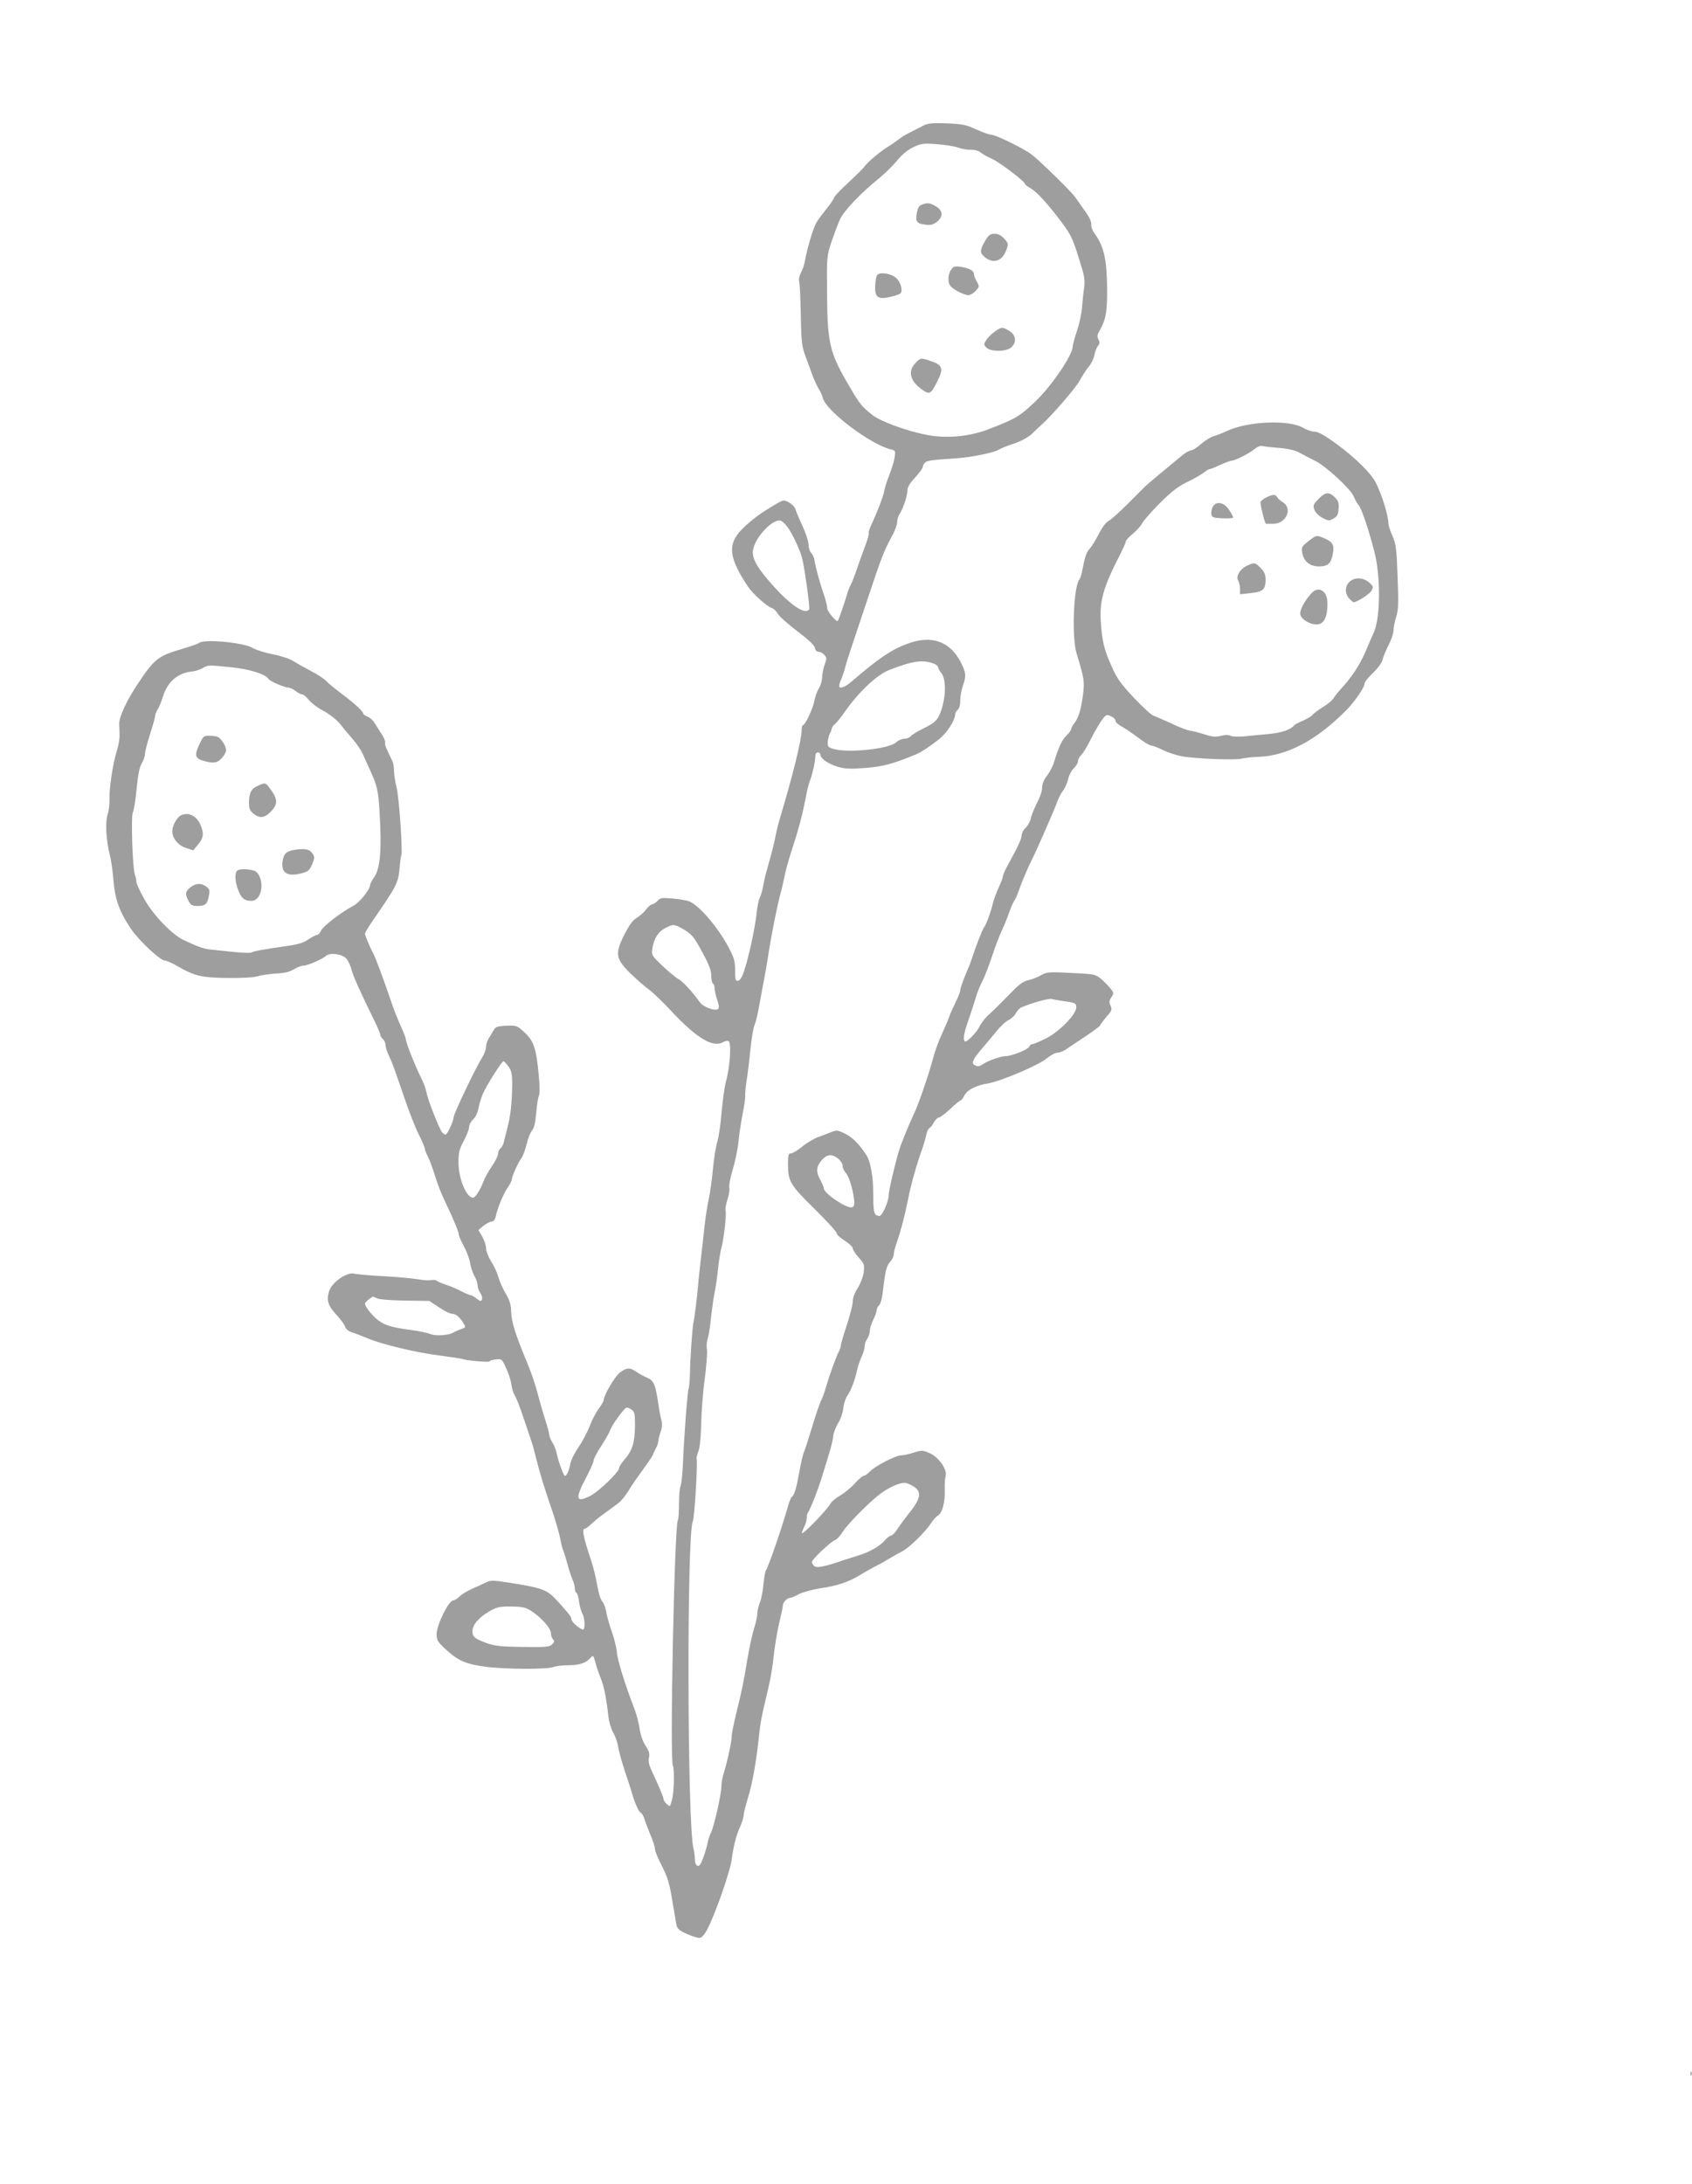 <?xml version="1.0" standalone="no"?>
<!DOCTYPE svg PUBLIC "-//W3C//DTD SVG 20010904//EN"
 "http://www.w3.org/TR/2001/REC-SVG-20010904/DTD/svg10.dtd">
<svg version="1.0" xmlns="http://www.w3.org/2000/svg"
 width="992pt" height="1280pt" viewBox="0 0 992 1280"
 preserveAspectRatio="xMidYMid meet">
<g transform="translate(0,1280) scale(0.1,-0.1)"
fill="#9e9e9e" stroke="none">
<path d="M5410 12062 c-19 -10 -53 -27 -74 -38 -22 -10 -54 -30 -72 -44 -18
-14 -45 -33 -61 -42 -44 -27 -116 -88 -133 -112 -8 -12 -52 -55 -96 -96 -45
-41 -82 -80 -83 -87 -1 -7 -20 -36 -44 -65 -23 -29 -50 -65 -59 -80 -18 -27
-55 -151 -68 -223 -3 -22 -14 -55 -24 -73 -10 -19 -14 -41 -11 -50 4 -10 8
-98 10 -197 3 -166 6 -186 30 -250 14 -39 34 -91 43 -116 10 -25 25 -57 33
-70 9 -13 19 -36 23 -51 18 -76 279 -273 399 -302 27 -6 28 -9 22 -49 -4 -23
-18 -68 -31 -101 -13 -32 -27 -75 -30 -95 -6 -32 -40 -121 -81 -209 -8 -19
-12 -36 -10 -39 3 -2 -6 -35 -20 -71 -14 -37 -36 -98 -49 -137 -13 -38 -29
-79 -35 -90 -7 -11 -18 -40 -25 -65 -12 -42 -46 -140 -52 -149 -6 -11 -62 55
-62 74 0 12 -9 48 -20 81 -24 68 -51 169 -55 202 -1 12 -10 31 -19 41 -9 9
-16 33 -16 51 0 18 -16 66 -35 107 -19 40 -37 84 -41 97 -3 13 -20 31 -38 41
-31 17 -32 17 -86 -15 -81 -47 -137 -89 -191 -143 -85 -87 -77 -165 36 -335
28 -42 111 -116 140 -126 11 -3 27 -18 35 -33 8 -15 60 -61 115 -103 66 -50
101 -83 103 -98 2 -13 10 -22 21 -22 10 0 25 -8 34 -18 14 -16 15 -22 2 -57
-8 -22 -14 -55 -15 -74 0 -18 -8 -48 -19 -65 -10 -17 -22 -49 -26 -71 -7 -44
-54 -145 -67 -145 -4 0 -8 -13 -8 -29 0 -55 -51 -263 -127 -516 -8 -27 -19
-68 -23 -90 -9 -51 -28 -123 -50 -200 -10 -33 -21 -80 -25 -105 -4 -25 -13
-56 -20 -70 -7 -14 -15 -54 -19 -90 -7 -79 -47 -264 -73 -340 -11 -35 -24 -56
-35 -58 -16 -3 -18 5 -18 60 0 54 -6 74 -37 133 -66 125 -180 256 -238 274
-16 5 -60 12 -96 15 -58 5 -68 4 -84 -14 -10 -11 -24 -20 -31 -20 -7 0 -23
-14 -36 -30 -12 -17 -37 -39 -55 -50 -23 -13 -44 -42 -73 -99 -56 -112 -51
-141 39 -229 36 -35 84 -77 106 -92 22 -16 78 -70 125 -120 151 -163 251 -224
309 -188 10 6 25 9 32 6 18 -7 10 -146 -14 -233 -9 -33 -20 -114 -26 -180 -5
-66 -16 -145 -25 -175 -9 -30 -21 -102 -26 -160 -5 -58 -16 -136 -24 -175 -9
-38 -20 -113 -26 -165 -5 -52 -15 -138 -21 -190 -6 -52 -13 -115 -15 -140 -7
-85 -22 -205 -28 -230 -7 -31 -19 -199 -21 -300 -1 -41 -4 -82 -8 -90 -7 -19
-27 -287 -33 -439 -3 -62 -9 -121 -14 -131 -5 -9 -9 -56 -9 -104 0 -47 -3 -91
-7 -97 -20 -33 -48 -1409 -29 -1439 10 -16 7 -157 -5 -198 -11 -43 -12 -43
-31 -26 -10 9 -19 23 -19 29 0 12 -25 72 -72 172 -13 29 -18 52 -13 72 5 22 0
39 -20 69 -16 24 -30 63 -35 99 -4 33 -19 88 -33 124 -54 140 -99 286 -101
329 -2 25 -15 78 -30 119 -14 40 -29 92 -32 115 -4 22 -13 49 -22 58 -8 10
-19 37 -23 60 -5 24 -13 63 -18 88 -5 25 -16 65 -24 90 -48 143 -57 190 -38
190 5 0 22 12 38 28 16 15 50 43 77 62 26 19 62 45 79 58 17 12 43 44 59 70
15 26 53 81 83 122 30 41 58 82 61 90 3 8 12 27 20 42 8 14 14 34 14 45 1 10
7 34 14 53 8 23 9 47 4 65 -5 17 -13 59 -18 95 -17 115 -27 139 -66 155 -19 8
-48 24 -64 35 -37 26 -56 25 -96 -5 -29 -22 -94 -132 -94 -160 0 -6 -13 -29
-29 -51 -17 -22 -40 -66 -52 -99 -12 -32 -41 -88 -65 -124 -24 -35 -47 -80
-50 -100 -8 -41 -21 -71 -32 -71 -8 0 -39 86 -49 135 -3 16 -14 43 -24 60 -11
16 -19 38 -19 47 0 10 -12 52 -26 95 -14 43 -33 112 -44 153 -10 41 -37 120
-60 175 -68 162 -91 237 -93 295 -1 42 -8 68 -33 110 -18 30 -37 74 -43 98 -7
24 -25 64 -42 89 -16 26 -29 60 -29 75 0 16 -10 47 -22 69 l-23 40 30 25 c17
13 38 24 47 24 11 0 20 11 24 28 12 54 43 130 68 167 14 21 26 43 26 50 0 18
40 107 57 126 7 9 21 45 30 80 8 35 23 73 33 84 12 14 19 46 24 104 4 46 11
91 16 100 5 10 5 58 -1 116 -15 162 -29 205 -88 258 -39 36 -44 37 -103 35
-49 -2 -63 -7 -72 -23 -6 -11 -19 -32 -28 -47 -10 -14 -18 -38 -18 -52 0 -15
-10 -43 -23 -64 -39 -62 -167 -330 -167 -349 -1 -25 -37 -103 -48 -103 -5 0
-14 6 -20 13 -17 22 -84 191 -91 232 -4 22 -19 63 -33 90 -33 65 -88 203 -88
221 0 8 -14 45 -31 82 -17 37 -42 99 -54 137 -36 108 -93 261 -104 282 -21 38
-51 110 -51 120 0 6 18 37 40 69 148 214 156 230 163 321 3 34 7 66 10 70 9
17 -13 342 -28 398 -8 33 -15 76 -15 97 0 21 -4 46 -9 56 -38 78 -46 97 -43
110 2 8 -7 30 -21 50 -13 21 -32 50 -41 65 -9 15 -28 32 -42 37 -13 5 -24 13
-24 17 0 13 -52 61 -125 115 -38 29 -79 62 -90 74 -11 13 -51 40 -90 60 -38
20 -86 47 -105 59 -19 13 -73 31 -120 40 -47 9 -100 26 -118 37 -52 32 -285
54 -315 30 -6 -6 -51 -21 -98 -35 -141 -41 -164 -59 -259 -202 -69 -103 -112
-197 -111 -238 1 -17 2 -48 2 -67 1 -19 -6 -60 -16 -90 -23 -74 -46 -224 -43
-285 1 -27 -4 -68 -11 -89 -15 -44 -9 -150 13 -238 8 -29 17 -95 21 -147 9
-110 34 -182 100 -281 47 -71 174 -190 202 -190 8 0 39 -13 67 -29 107 -62
144 -71 299 -73 85 -1 156 3 177 10 19 6 67 13 107 16 50 2 82 10 106 25 19
11 43 21 54 21 25 0 112 37 135 58 25 21 97 10 120 -18 10 -12 23 -41 29 -63
9 -37 46 -120 140 -312 16 -33 29 -65 29 -71 0 -6 7 -17 15 -24 8 -7 15 -22
15 -34 0 -11 8 -39 19 -61 22 -46 27 -62 92 -250 26 -77 63 -172 83 -212 20
-39 36 -77 36 -83 0 -7 8 -29 19 -49 10 -20 28 -70 41 -111 12 -41 37 -106 56
-145 51 -106 84 -186 84 -201 0 -7 13 -38 30 -69 16 -30 33 -74 36 -98 4 -23
15 -57 25 -75 11 -18 19 -43 19 -55 0 -13 7 -33 16 -45 9 -13 13 -30 10 -38
-5 -13 -10 -12 -32 5 -15 12 -32 21 -38 21 -6 0 -31 11 -56 24 -25 13 -63 29
-85 36 -22 7 -46 17 -52 22 -7 6 -23 8 -34 5 -12 -3 -47 -1 -78 5 -31 5 -121
14 -201 18 -80 4 -158 11 -173 15 -43 11 -132 -51 -148 -104 -16 -53 -6 -84
45 -139 24 -26 47 -57 50 -69 4 -14 20 -26 39 -32 18 -5 59 -21 92 -35 87 -36
281 -83 423 -101 68 -9 129 -18 136 -21 24 -9 156 -20 156 -13 0 4 16 9 36 11
36 4 37 3 61 -50 14 -29 28 -72 31 -95 3 -23 11 -52 19 -63 7 -12 24 -52 37
-90 24 -68 28 -83 61 -179 9 -27 22 -75 29 -105 17 -70 46 -167 92 -300 20
-58 41 -132 48 -165 6 -33 14 -64 17 -70 3 -5 14 -39 24 -75 9 -36 24 -79 31
-97 8 -17 14 -40 14 -51 0 -12 4 -23 9 -27 6 -3 13 -27 16 -53 3 -26 13 -59
21 -73 15 -29 15 -97 -1 -90 -27 11 -65 47 -65 61 0 14 -16 34 -87 112 -58 62
-83 71 -286 103 -85 13 -102 13 -125 1 -15 -7 -52 -24 -81 -37 -30 -13 -65
-34 -77 -47 -13 -12 -29 -22 -36 -22 -27 0 -97 -142 -98 -197 0 -38 5 -46 61
-97 69 -62 115 -81 234 -96 112 -14 354 -15 388 -1 16 6 57 11 93 11 64 0 103
14 131 48 10 11 14 6 23 -29 6 -24 20 -66 31 -93 20 -48 33 -110 46 -226 3
-30 16 -73 28 -95 13 -22 26 -59 29 -83 4 -23 20 -84 37 -135 17 -51 35 -105
40 -122 17 -63 41 -120 54 -128 8 -4 19 -22 24 -40 5 -17 21 -59 35 -92 14
-33 26 -70 26 -82 0 -12 18 -57 41 -100 32 -63 44 -101 59 -193 11 -63 22
-129 25 -147 5 -27 14 -36 62 -58 32 -14 66 -25 77 -23 12 2 30 23 47 58 48
96 130 333 139 400 10 80 26 142 51 197 10 24 19 52 19 63 0 11 11 55 24 98
26 82 49 209 65 357 9 89 15 120 45 245 24 99 34 155 46 265 7 55 21 133 31
174 10 41 19 82 19 91 0 19 25 45 44 45 6 0 29 10 51 22 22 11 76 26 120 33
104 15 172 38 240 80 22 14 56 33 75 43 19 9 56 29 82 45 25 15 65 38 89 50
46 26 136 115 168 165 11 17 29 38 40 44 26 16 43 79 40 151 -1 31 1 67 5 79
12 37 -39 112 -92 135 -42 19 -47 19 -95 4 -27 -9 -60 -16 -73 -16 -32 0 -154
-63 -183 -94 -14 -14 -30 -26 -37 -26 -7 0 -30 -20 -51 -43 -21 -24 -59 -56
-85 -71 -26 -15 -53 -37 -59 -49 -20 -36 -159 -181 -167 -173 -2 2 4 18 12 35
9 16 16 41 16 54 0 13 3 27 6 30 10 10 52 115 74 182 57 181 72 233 75 267 2
20 15 53 28 75 14 21 28 61 31 88 3 28 14 61 24 75 21 28 47 98 57 150 4 19
16 54 26 77 11 23 19 52 19 65 0 13 7 32 15 42 8 11 15 32 15 46 0 14 9 43 20
65 11 22 20 47 20 56 0 9 6 22 14 28 7 6 16 35 20 64 16 138 23 167 44 190 12
13 22 33 22 45 0 12 9 45 19 74 22 61 46 153 66 253 14 76 53 213 80 285 9 25
20 63 25 85 4 22 13 41 19 43 6 2 18 17 26 33 9 16 22 29 29 29 8 0 38 23 67
50 29 28 57 50 61 50 4 0 14 13 22 29 18 34 67 59 139 71 76 13 292 105 342
145 23 19 52 35 64 35 12 0 34 8 49 18 15 10 66 45 115 77 48 32 87 61 87 65
0 3 16 25 36 49 33 37 35 45 25 67 -9 20 -8 30 5 49 15 23 15 26 -6 52 -12 15
-37 41 -55 56 -32 26 -42 28 -147 33 -162 9 -170 8 -208 -14 -19 -11 -51 -23
-71 -27 -24 -5 -50 -22 -81 -53 -66 -67 -127 -128 -146 -145 -24 -20 -48 -51
-62 -79 -18 -33 -72 -88 -82 -82 -14 9 -8 47 23 134 16 47 34 102 40 123 5 21
22 64 38 95 16 31 42 100 59 152 17 52 41 115 53 140 12 25 32 73 44 107 12
35 27 68 33 76 6 7 18 35 27 62 16 47 56 140 75 177 21 38 138 306 149 340 7
20 21 49 33 63 11 14 25 45 30 67 5 23 20 52 33 64 14 13 25 32 25 42 0 10 8
26 18 36 11 9 38 53 60 99 23 45 53 95 66 112 21 27 26 28 50 17 14 -6 26 -18
26 -27 0 -8 17 -23 38 -34 20 -11 64 -41 97 -66 33 -25 66 -45 75 -45 8 0 40
-12 70 -27 30 -14 78 -30 105 -35 74 -15 315 -24 353 -15 19 5 64 10 100 11
167 6 337 95 510 268 51 50 112 138 112 161 0 9 22 37 49 62 30 29 53 60 57
79 4 17 20 55 35 85 16 30 29 68 29 85 0 17 7 54 16 81 13 41 14 82 8 235 -6
164 -9 191 -30 239 -13 29 -24 62 -24 72 0 45 -34 158 -71 235 -28 58 -119
148 -233 232 -70 51 -108 72 -129 72 -16 0 -45 10 -64 21 -83 51 -329 41 -454
-19 -24 -11 -57 -24 -72 -28 -16 -4 -49 -24 -74 -45 -24 -22 -51 -39 -60 -39
-8 0 -29 -11 -47 -25 -82 -67 -213 -176 -226 -190 -8 -8 -53 -53 -100 -100
-47 -47 -96 -91 -110 -98 -15 -7 -38 -38 -58 -77 -18 -35 -42 -74 -54 -87 -19
-20 -28 -49 -45 -138 -3 -16 -10 -35 -15 -42 -34 -42 -45 -339 -16 -433 45
-149 47 -162 38 -240 -12 -89 -26 -136 -51 -169 -11 -13 -19 -29 -19 -35 0 -6
-12 -23 -27 -37 -27 -26 -46 -67 -74 -158 -7 -24 -26 -59 -41 -78 -18 -23 -28
-48 -28 -70 0 -18 -13 -58 -30 -89 -16 -31 -32 -71 -36 -89 -3 -18 -17 -43
-30 -56 -13 -12 -24 -32 -24 -44 0 -21 -21 -66 -83 -179 -15 -27 -27 -55 -27
-62 0 -7 -11 -37 -25 -66 -13 -29 -29 -71 -34 -93 -12 -52 -40 -127 -52 -141
-9 -11 -52 -122 -70 -179 -5 -16 -13 -39 -18 -50 -26 -58 -51 -126 -51 -140 0
-8 -13 -41 -29 -73 -15 -31 -32 -68 -36 -82 -4 -14 -23 -57 -41 -97 -19 -39
-43 -105 -53 -145 -24 -90 -85 -269 -111 -323 -29 -60 -76 -176 -88 -215 -24
-78 -62 -240 -62 -267 0 -32 -32 -107 -49 -118 -7 -4 -18 -1 -26 5 -12 10 -15
38 -15 120 0 97 -15 188 -38 226 -38 61 -83 108 -125 128 -43 22 -52 23 -80
12 -18 -7 -53 -21 -79 -30 -26 -10 -69 -35 -95 -57 -26 -21 -56 -39 -65 -39
-15 0 -18 -9 -18 -57 0 -109 10 -125 157 -270 74 -73 132 -137 129 -142 -3 -5
17 -23 44 -41 28 -18 50 -39 50 -47 0 -9 16 -33 35 -54 32 -36 34 -42 29 -86
-4 -27 -19 -67 -35 -92 -18 -27 -29 -58 -29 -78 0 -19 -16 -81 -35 -139 -19
-57 -35 -111 -35 -119 0 -9 -5 -23 -10 -33 -14 -23 -58 -145 -76 -207 -7 -27
-20 -63 -28 -80 -9 -16 -32 -84 -52 -150 -20 -66 -42 -136 -50 -155 -8 -19
-20 -73 -28 -120 -16 -90 -29 -134 -44 -144 -5 -3 -17 -33 -26 -68 -34 -119
-112 -345 -126 -363 -4 -5 -10 -42 -14 -81 -3 -39 -13 -88 -21 -107 -8 -20
-15 -49 -15 -64 0 -15 -7 -50 -16 -78 -16 -51 -28 -110 -44 -200 -18 -113 -33
-186 -61 -297 -16 -65 -29 -129 -29 -144 0 -31 -26 -151 -46 -214 -8 -25 -14
-58 -14 -75 0 -49 -44 -244 -63 -280 -6 -11 -14 -36 -18 -55 -7 -36 -26 -93
-39 -120 -14 -29 -35 -17 -36 20 0 19 -4 49 -8 65 -37 137 -40 1851 -4 1918
10 19 30 354 22 368 -2 4 3 22 10 41 9 22 15 78 17 158 1 69 10 190 21 269 10
79 16 156 13 172 -4 16 -2 44 4 62 6 18 15 75 20 127 6 52 15 118 21 145 6 28
15 90 20 139 5 48 14 102 19 120 14 47 32 202 25 219 -3 9 2 39 11 66 9 28 14
59 11 69 -4 10 5 56 19 103 14 46 30 122 35 169 4 47 16 119 24 162 9 42 16
89 15 105 -1 15 3 57 9 93 6 36 15 117 22 180 6 63 17 129 25 145 7 17 20 73
29 125 9 52 21 115 26 140 5 25 16 88 24 140 19 124 53 292 70 355 8 28 19 75
25 105 5 30 25 102 44 160 37 112 62 205 82 310 6 36 17 76 22 90 15 36 33
116 33 145 0 16 6 25 15 25 8 0 15 -6 15 -14 0 -22 48 -55 104 -71 41 -12 73
-13 161 -6 102 8 157 23 290 77 31 12 95 54 145 95 43 35 90 109 90 141 0 9 7
21 15 28 9 7 15 29 15 55 0 23 7 62 15 85 21 59 19 77 -12 138 -63 124 -174
162 -315 108 -94 -35 -167 -85 -322 -218 -42 -37 -76 -49 -76 -27 0 6 6 25 14
42 7 18 18 50 23 72 9 34 33 106 130 395 83 250 97 285 149 380 13 25 24 56
24 70 0 14 6 34 13 45 21 32 47 108 47 139 0 20 13 43 45 77 25 26 45 55 45
62 0 8 7 20 15 27 14 11 37 14 185 24 81 5 218 33 243 49 12 8 54 25 92 37 46
16 82 36 107 59 20 20 45 43 55 52 56 49 202 217 223 258 14 26 37 62 52 80
15 17 30 48 34 69 4 20 13 45 21 54 11 13 12 21 4 37 -8 14 -8 26 -2 38 45 81
52 113 52 253 -1 177 -18 256 -74 332 -12 16 -21 40 -19 52 2 13 -11 43 -32
72 -19 27 -46 65 -59 84 -26 38 -213 220 -262 257 -46 34 -208 113 -232 113
-11 0 -51 14 -89 31 -60 28 -82 32 -174 36 -88 3 -111 0 -140 -15z m208 -127
c24 -9 59 -14 77 -13 20 1 41 -5 52 -14 10 -9 39 -26 65 -37 45 -19 198 -135
198 -150 0 -3 15 -15 33 -25 38 -23 99 -89 182 -200 59 -80 65 -92 121 -278
12 -40 15 -71 10 -105 -4 -26 -9 -77 -12 -113 -2 -35 -16 -97 -29 -137 -14
-39 -25 -82 -26 -95 -1 -50 -126 -234 -221 -323 -90 -86 -116 -101 -273 -161
-112 -43 -241 -55 -356 -34 -119 22 -278 80 -326 119 -61 49 -70 59 -130 161
-119 202 -132 252 -134 550 -2 211 -2 217 25 300 16 47 39 108 51 135 25 52
122 154 229 240 32 26 79 72 104 102 29 36 63 64 96 80 46 22 60 24 136 18 47
-3 105 -12 128 -20z m1879 -1760 c58 -5 96 -14 125 -30 24 -13 63 -34 88 -46
63 -30 207 -164 226 -207 8 -20 21 -43 29 -52 17 -19 56 -133 92 -270 38 -144
37 -388 -2 -476 -8 -16 -30 -68 -50 -115 -34 -79 -83 -153 -148 -222 -15 -17
-33 -39 -38 -49 -6 -11 -34 -35 -64 -53 -30 -19 -57 -40 -61 -46 -3 -6 -27
-20 -53 -32 -25 -11 -48 -23 -51 -26 -21 -27 -74 -46 -150 -53 -47 -4 -113
-11 -146 -14 -35 -3 -69 -2 -79 3 -11 7 -31 7 -57 0 -32 -8 -51 -6 -97 9 -31
10 -68 19 -82 21 -15 1 -65 20 -110 42 -46 21 -94 42 -106 46 -12 3 -64 51
-115 105 -78 83 -100 114 -132 187 -44 99 -56 149 -63 275 -5 106 19 191 96
342 28 54 51 104 51 111 0 7 18 28 40 45 22 18 48 46 56 63 9 16 56 70 105
119 66 66 106 97 158 122 38 18 81 43 96 54 15 12 31 22 36 22 5 0 33 11 63
25 30 14 60 25 67 25 20 0 101 41 133 67 15 13 36 22 45 19 9 -2 53 -8 98 -11z
m-2883 -460 c28 -36 71 -126 87 -180 14 -46 49 -297 43 -306 -21 -34 -102 18
-205 131 -99 109 -133 168 -124 217 11 69 105 173 156 173 9 0 29 -16 43 -35z
m862 -805 c13 -5 24 -15 24 -21 0 -6 9 -22 20 -36 24 -31 27 -112 6 -191 -21
-76 -37 -95 -109 -130 -35 -17 -70 -38 -77 -47 -7 -8 -24 -15 -38 -15 -14 0
-36 -9 -48 -21 -41 -38 -276 -64 -366 -39 -33 10 -37 14 -35 43 2 18 7 39 12
47 5 8 10 22 12 30 1 8 9 20 18 26 9 7 35 39 58 72 82 117 187 216 260 245
139 54 196 62 263 37z m-4121 -21 c105 -10 202 -40 220 -69 8 -13 93 -50 115
-50 9 0 29 -9 43 -20 14 -11 31 -20 39 -20 7 0 25 -15 39 -33 15 -18 54 -48
88 -65 33 -18 75 -51 93 -73 18 -23 52 -64 76 -91 24 -28 50 -67 59 -87 8 -20
28 -63 43 -96 41 -89 48 -119 55 -240 14 -220 5 -334 -31 -386 -13 -19 -24
-40 -24 -45 0 -27 -62 -105 -100 -124 -66 -34 -176 -118 -188 -145 -6 -14 -17
-25 -24 -25 -6 0 -29 -12 -50 -26 -28 -20 -61 -30 -135 -40 -132 -19 -187 -29
-199 -37 -6 -3 -51 -2 -100 3 -49 5 -109 11 -134 14 -44 4 -81 17 -165 57 -68
33 -176 145 -228 238 -26 46 -47 91 -47 101 0 10 -4 30 -9 43 -14 36 -24 344
-12 366 6 10 16 72 22 137 8 82 17 129 30 150 11 17 19 42 19 56 0 13 14 65
30 116 17 51 30 100 30 108 0 8 7 25 15 37 8 13 21 44 29 70 28 92 88 144 177
152 14 1 39 10 55 18 35 20 33 20 169 6z m2642 -1530 c58 -32 70 -46 123 -145
37 -67 50 -102 50 -132 0 -23 5 -44 10 -47 6 -3 10 -17 10 -29 0 -13 7 -43 15
-67 10 -28 12 -46 6 -52 -16 -16 -88 10 -108 39 -42 59 -98 120 -123 134 -16
8 -58 43 -95 78 -66 63 -66 64 -60 105 10 58 34 96 75 117 45 24 52 24 97 -1z
m2228 -425 c80 -11 85 -13 85 -39 0 -41 -101 -144 -179 -182 -36 -18 -71 -33
-79 -33 -7 0 -15 -7 -18 -15 -6 -16 -102 -55 -137 -55 -28 0 -104 -27 -131
-45 -23 -17 -35 -18 -55 -6 -17 11 -3 39 48 97 20 23 56 66 81 97 25 31 58 62
73 68 15 7 34 24 42 39 8 15 22 31 32 35 63 27 161 54 178 50 11 -3 38 -8 60
-11z m-3244 -385 c19 -27 22 -44 22 -108 -2 -110 -9 -177 -28 -251 -9 -36 -19
-75 -22 -87 -3 -12 -11 -28 -19 -34 -8 -6 -14 -21 -14 -32 0 -11 -16 -44 -36
-72 -19 -29 -41 -67 -48 -86 -18 -49 -49 -99 -62 -99 -39 0 -85 109 -86 203 0
62 4 80 31 130 17 31 31 68 31 80 0 13 11 34 24 46 15 14 27 40 31 65 4 22 16
61 26 85 22 50 110 190 121 191 4 0 17 -14 29 -31z m1933 -540 c14 -11 26 -30
26 -41 0 -12 8 -30 17 -40 20 -22 42 -93 50 -155 4 -33 1 -44 -11 -49 -28 -11
-166 81 -166 111 0 5 -9 27 -20 48 -27 49 -25 77 6 115 31 37 60 41 98 11z
m-2703 -819 c10 -6 84 -12 162 -13 l144 -2 56 -37 c31 -21 65 -38 75 -38 23 0
45 -17 67 -52 17 -28 17 -28 -11 -38 -16 -5 -37 -15 -48 -21 -28 -16 -101 -21
-133 -8 -15 6 -55 15 -88 20 -131 18 -162 26 -202 50 -39 23 -93 87 -93 109 0
8 39 40 48 40 2 0 12 -5 23 -10z m1494 -654 c16 -11 18 -26 18 -94 -1 -96 -16
-144 -60 -195 -18 -20 -33 -43 -33 -51 0 -23 -121 -140 -172 -165 -82 -41 -87
-16 -23 106 25 47 45 92 45 102 0 9 20 48 45 86 25 39 48 79 51 90 11 32 85
135 98 135 7 0 21 -6 31 -14z m1649 -447 c52 -31 46 -72 -25 -159 -20 -25 -49
-64 -64 -87 -15 -24 -33 -43 -40 -43 -7 0 -24 -13 -38 -29 -27 -32 -91 -69
-152 -87 -22 -7 -60 -19 -85 -27 -112 -39 -161 -49 -176 -36 -8 6 -14 17 -14
24 0 15 112 121 137 129 10 4 28 23 41 44 29 47 155 175 221 225 49 37 109 65
143 66 9 1 33 -8 52 -20z m-2238 -732 c58 -38 114 -101 114 -129 0 -13 5 -29
12 -36 10 -9 8 -16 -5 -30 -16 -15 -37 -17 -173 -15 -131 2 -165 6 -212 23
-72 27 -82 36 -82 71 0 36 39 81 103 117 41 23 58 27 125 26 66 -1 85 -5 118
-27z"/>
<path d="M5403 11600 c-15 -6 -23 -21 -28 -50 -8 -50 -1 -60 51 -67 30 -4 45
0 67 17 38 30 36 65 -5 90 -36 22 -51 23 -85 10z"/>
<path d="M5775 11387 c-32 -55 -31 -70 1 -96 47 -37 96 -22 120 34 18 45 18
48 -11 79 -16 17 -34 26 -54 26 -25 0 -35 -7 -56 -43z"/>
<path d="M5576 11219 c-21 -31 -21 -82 2 -101 25 -23 78 -48 100 -48 10 0 29
11 42 25 23 25 23 26 7 54 -9 16 -17 36 -17 45 0 19 -26 34 -77 42 -35 5 -43
3 -57 -17z"/>
<path d="M5143 11188 c-6 -7 -11 -36 -12 -65 -2 -68 16 -80 94 -62 30 7 56 17
58 24 9 22 -5 63 -28 85 -29 27 -96 38 -112 18z"/>
<path d="M5830 10855 c-19 -14 -41 -36 -49 -50 -14 -22 -14 -26 2 -42 25 -26
117 -25 146 1 33 30 28 72 -11 96 -41 25 -45 25 -88 -5z"/>
<path d="M5367 10672 c-45 -47 -32 -104 34 -152 49 -35 55 -33 94 44 37 74 32
95 -30 117 -67 23 -67 23 -98 -9z"/>
<path d="M7730 9875 c-30 -31 -33 -38 -24 -62 5 -16 25 -36 47 -48 34 -18 39
-19 64 -5 23 13 29 24 31 58 3 34 -2 47 -22 67 -34 34 -56 32 -96 -10z"/>
<path d="M7423 9884 c-18 -9 -33 -22 -33 -28 2 -31 26 -127 33 -126 4 0 23 0
42 0 75 0 115 88 58 125 -16 10 -32 24 -36 32 -10 17 -25 16 -64 -3z"/>
<path d="M7110 9829 c-6 -11 -10 -30 -8 -42 3 -20 10 -22 66 -25 34 -2 62 1
62 5 0 5 -11 25 -25 46 -30 44 -76 52 -95 16z"/>
<path d="M7671 9628 c-39 -31 -42 -36 -36 -68 9 -51 45 -80 98 -80 53 0 72 18
82 78 8 50 -2 66 -53 88 -45 18 -42 19 -91 -18z"/>
<path d="M7315 9486 c-43 -18 -71 -63 -56 -88 6 -10 11 -32 11 -49 l0 -32 63
7 c72 7 87 21 87 79 0 29 -7 45 -29 68 -33 33 -35 33 -76 15z"/>
<path d="M7912 9390 c-28 -26 -28 -69 -2 -98 12 -12 23 -22 25 -22 20 0 96 48
106 68 12 22 11 26 -14 48 -35 30 -85 32 -115 4z"/>
<path d="M7689 9323 c-43 -47 -71 -102 -65 -126 7 -28 55 -57 95 -57 45 0 67
48 63 136 -4 64 -54 90 -93 47z"/>
<path d="M1172 8444 c-33 -67 -30 -89 17 -102 62 -19 87 -15 115 19 29 34 28
54 -4 99 -14 20 -28 26 -62 27 -43 2 -45 1 -66 -43z"/>
<path d="M1513 8195 c-40 -17 -53 -42 -53 -99 0 -36 5 -48 26 -65 37 -29 65
-26 102 12 40 41 41 72 2 125 -34 47 -33 47 -77 27z"/>
<path d="M1057 8019 c-22 -13 -47 -61 -47 -91 0 -41 34 -83 80 -98 l43 -14 28
34 c32 38 36 65 15 114 -23 56 -75 80 -119 55z"/>
<path d="M1733 7820 c-53 -8 -69 -22 -76 -67 -11 -68 26 -93 109 -72 40 10 48
17 64 53 15 36 15 44 3 62 -16 26 -43 32 -100 24z"/>
<path d="M1391 7697 c-17 -17 -13 -70 8 -120 19 -45 35 -57 76 -57 59 0 80
115 30 168 -15 17 -99 24 -114 9z"/>
<path d="M1116 7599 c-30 -24 -32 -38 -11 -79 13 -25 21 -30 54 -30 45 0 57
11 66 61 6 31 3 39 -16 53 -31 22 -61 20 -93 -5z"/>
<path d="M9911 644 c0 -11 3 -14 6 -6 3 7 2 16 -1 19 -3 4 -6 -2 -5 -13z"/>
</g>
</svg>
